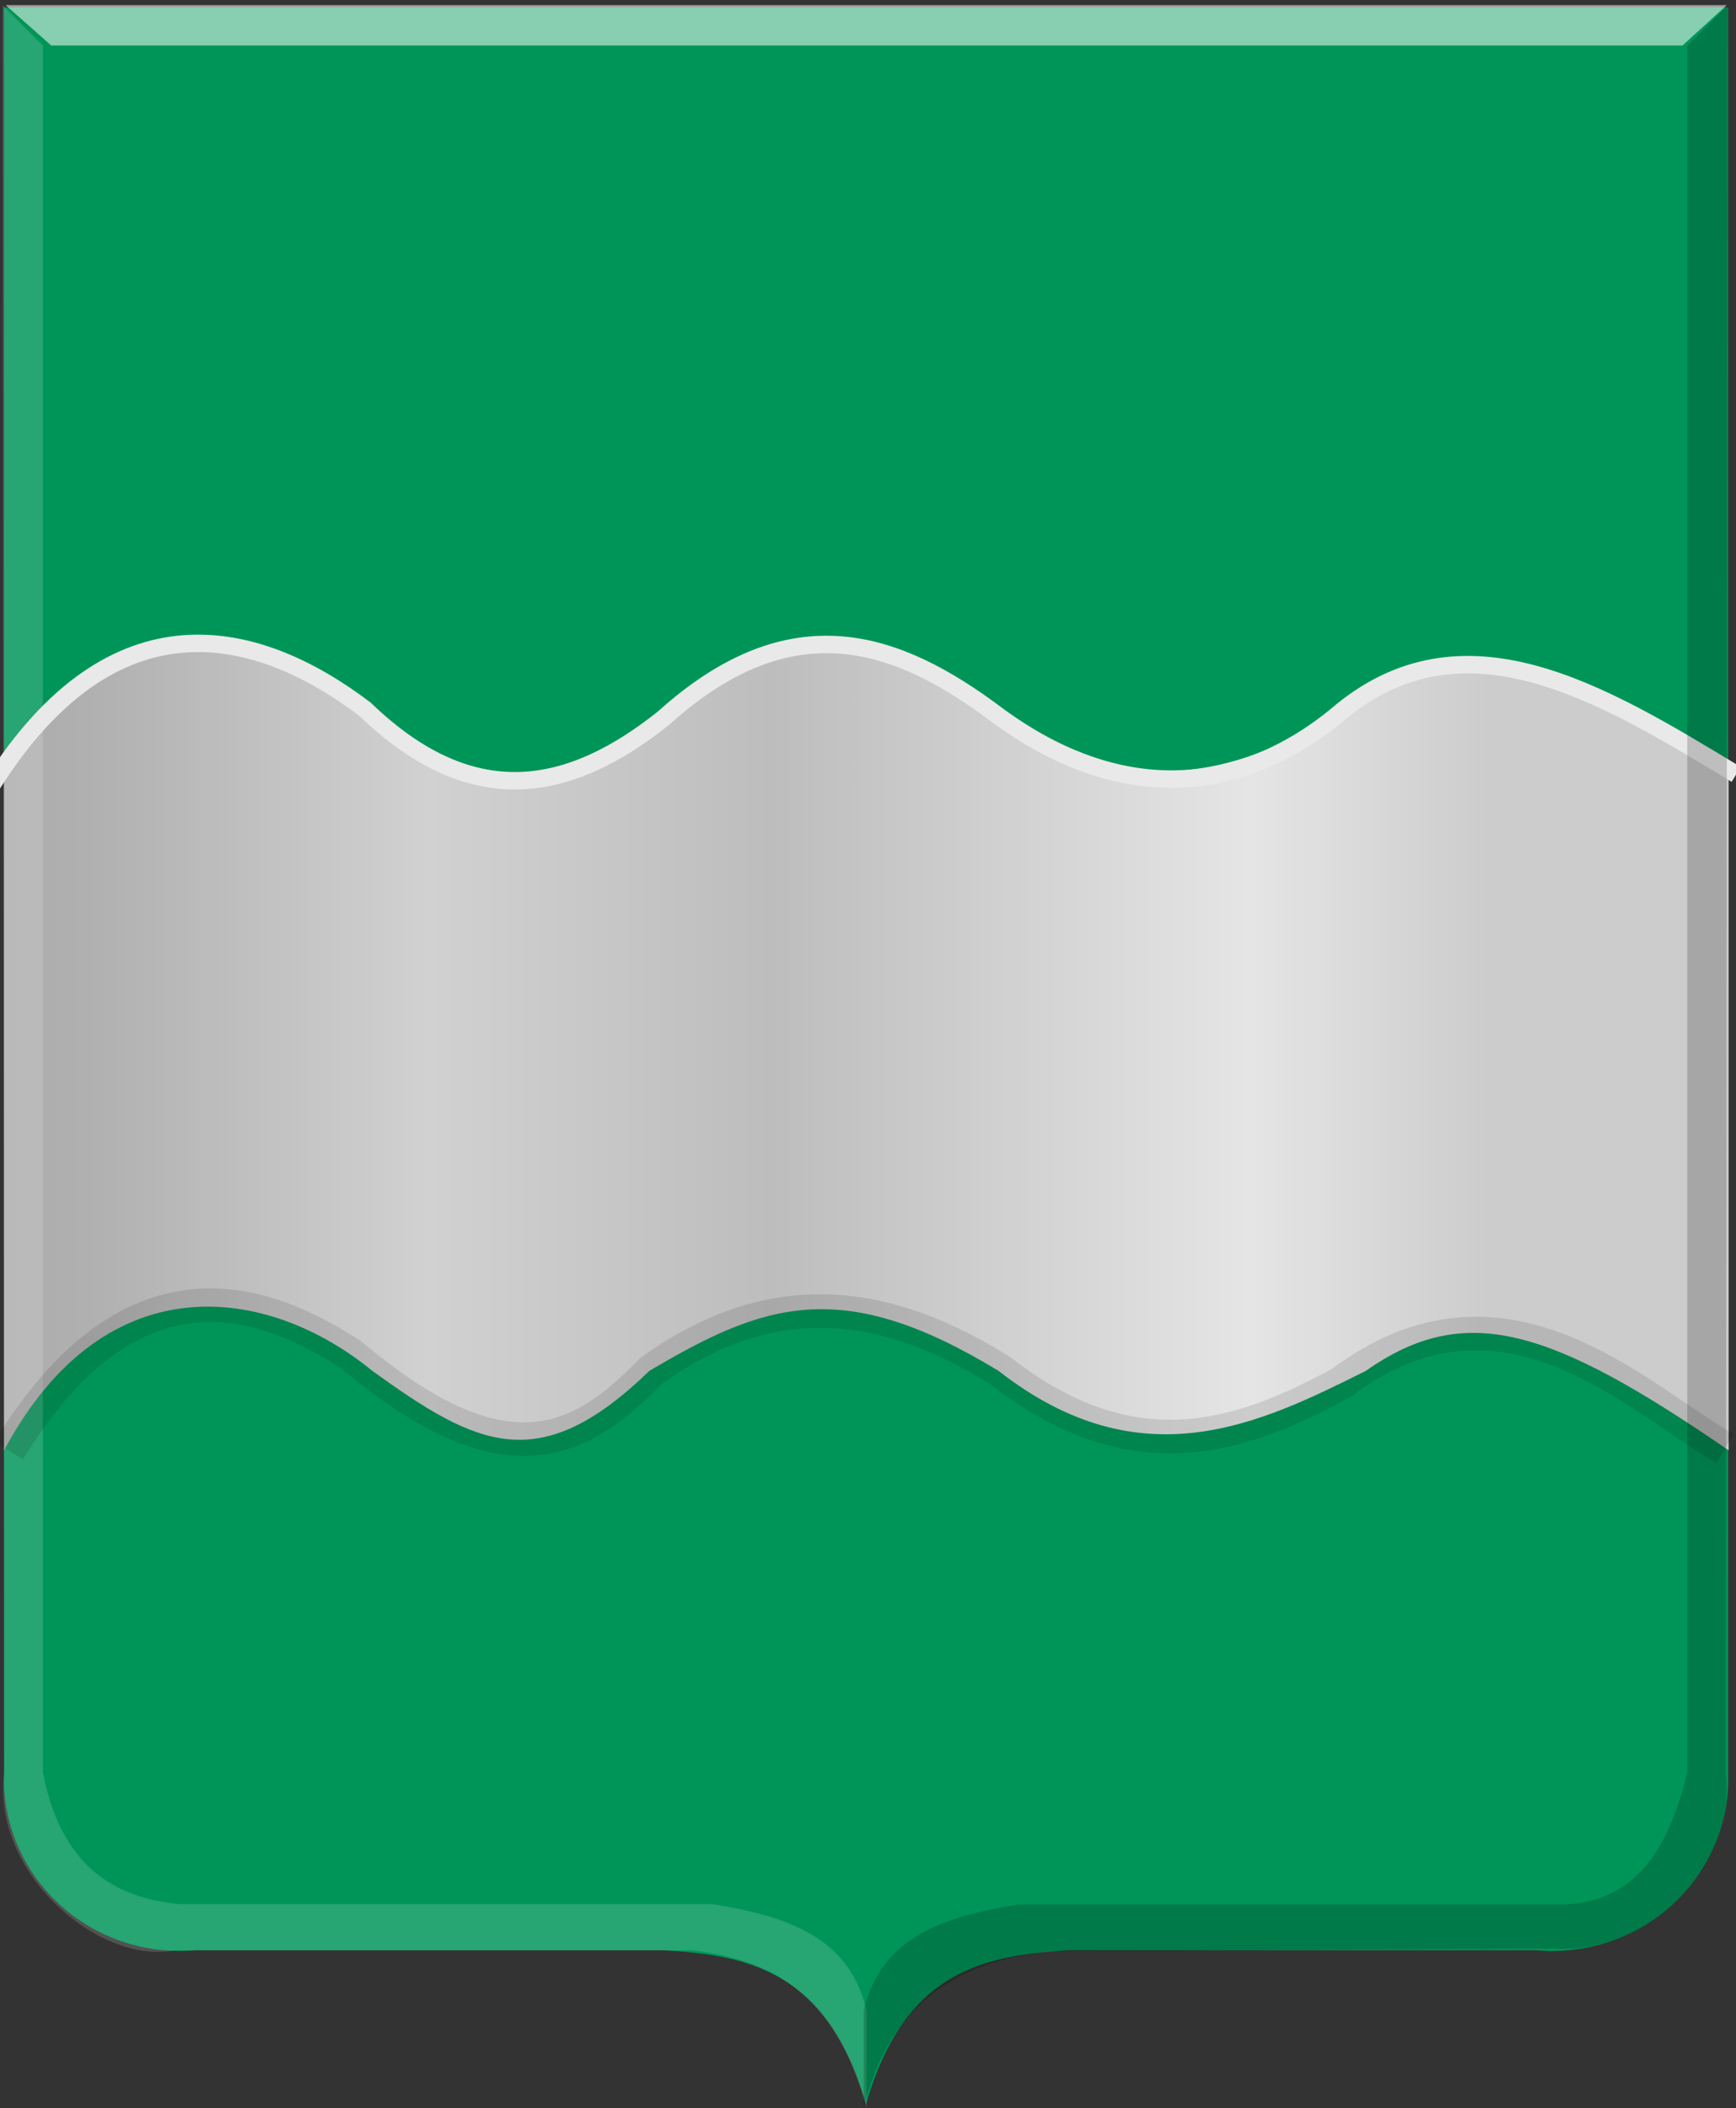 <?xml version="1.0" encoding="UTF-8" standalone="no"?>
<!-- Created with Inkscape (http://www.inkscape.org/) -->

<svg
   xmlns:dc="http://purl.org/dc/elements/1.1/"
   xmlns:cc="http://creativecommons.org/ns#"
   xmlns:rdf="http://www.w3.org/1999/02/22-rdf-syntax-ns#"
   xmlns:svg="http://www.w3.org/2000/svg"
   xmlns="http://www.w3.org/2000/svg"
   xmlns:xlink="http://www.w3.org/1999/xlink"
   xmlns:sodipodi="http://sodipodi.sourceforge.net/DTD/sodipodi-0.dtd"
   xmlns:inkscape="http://www.inkscape.org/namespaces/inkscape"
   width="408.188"
   height="495.562"
   id="svg43034"
   version="1.1"
   inkscape:version="0.48.4 r9939"
   sodipodi:docname="Goudriaan_wapen.svg">
  <rect width="100%" height="100%" fill="#333333" stroke="none"/>
  <defs
     id="defs43036">
    <linearGradient
       inkscape:collect="always"
       xlink:href="#linearGradient21651"
       id="linearGradient4421"
       gradientUnits="userSpaceOnUse"
       x1="0"
       y1="174.07"
       x2="30"
       y2="174.07"
       gradientTransform="translate(0,158.891)" />
    <linearGradient
       id="linearGradient21651">
      <stop
         id="stop21653"
         offset="0"
         style="stop-color:#cc992d;stop-opacity:1;" />
      <stop
         id="stop21655"
         offset="0.143"
         style="stop-color:#e1a832;stop-opacity:1;" />
      <stop
         style="stop-color:#e5cf5c;stop-opacity:1;"
         offset="0.321"
         id="stop21657" />
      <stop
         id="stop21659"
         offset="0.5"
         style="stop-color:#e5c547;stop-opacity:1;" />
      <stop
         style="stop-color:#ffffa3;stop-opacity:1;"
         offset="0.75"
         id="stop21661" />
      <stop
         id="stop21663"
         offset="0.875"
         style="stop-color:#ffd94d;stop-opacity:1;" />
      <stop
         style="stop-color:#ffdb4e;stop-opacity:1;"
         offset="1"
         id="stop21665" />
    </linearGradient>
    <linearGradient
       gradientUnits="userSpaceOnUse"
       y2="174.07"
       x2="30"
       y1="174.07"
       x1="0"
       id="linearGradient4379"
       xlink:href="#linearGradient21651"
       inkscape:collect="always" />
    <linearGradient
       id="linearGradient4070-8-2-8-8-7-0-6-5">
      <stop
         style="stop-color:#a3a3a3;stop-opacity:1;"
         offset="0"
         id="stop4072-1-2-6-4-1-4-7-9" />
      <stop
         style="stop-color:#b0b0b0;stop-opacity:1;"
         offset="0.143"
         id="stop4074-8-0-7-0-4-8-7-1" />
      <stop
         id="stop4076-6-1-0-3-7-5-9-8"
         offset="0.321"
         style="stop-color:#d1d1d1;stop-opacity:1;" />
      <stop
         style="stop-color:#bdbdbd;stop-opacity:1;"
         offset="0.5"
         id="stop4078-0-2-8-7-6-7-6-1" />
      <stop
         id="stop4080-2-7-1-8-8-3-4-7"
         offset="0.75"
         style="stop-color:#e5e5e5;stop-opacity:1;" />
      <stop
         style="stop-color:#cccccc;stop-opacity:1;"
         offset="0.875"
         id="stop4082-4-7-8-3-2-3-1-8" />
      <stop
         id="stop4084-9-0-3-1-3-0-9-6"
         offset="1"
         style="stop-color:#cccccc;stop-opacity:1;" />
    </linearGradient>
    <linearGradient
       gradientUnits="userSpaceOnUse"
       y2="204.963"
       x2="29.643"
       y1="204.963"
       x1="3.214"
       id="linearGradient4389"
       xlink:href="#linearGradient4070-8-2-8-8-7-0-6-5"
       inkscape:collect="always"
       gradientTransform="translate(336.429,486.112)" />
    <linearGradient
       inkscape:collect="always"
       xlink:href="#linearGradient4070-8-2-8-8-7-0-6-5"
       id="linearGradient5828"
       x1="35.227"
       y1="441.407"
       x2="485.175"
       y2="441.407"
       gradientUnits="userSpaceOnUse" />
  </defs>
  <sodipodi:namedview
     id="base"
     pagecolor="#ffffff"
     bordercolor="#666666"
     borderopacity="1.0"
     inkscape:pageopacity="0.0"
     inkscape:pageshadow="2"
     inkscape:zoom="1.4"
     inkscape:cx="206.39621"
     inkscape:cy="241.50198"
     inkscape:document-units="px"
     inkscape:current-layer="layer1"
     showgrid="false"
     fit-margin-top="0"
     fit-margin-left="0"
     fit-margin-right="0"
     fit-margin-bottom="0"
     inkscape:window-width="1600"
     inkscape:window-height="837"
     inkscape:window-x="-8"
     inkscape:window-y="-8"
     inkscape:window-maximized="1" />
  <g
     inkscape:label="Laag 1"
     inkscape:groupmode="layer"
     id="layer1"
     transform="translate(-78.719,-195.469)">
    <path
       inkscape:connector-curvature="0"
       sodipodi:nodetypes="cccccccc"
       id="path2830"
       d="m 282.359,197.197 -202.706,0 0,415.367 c -0.668,23.654 19.785,43.519 45.132,41.364 l 57.045,0 52.905,0 c 19.699,1.209 38.612,4.649 47.624,36.194 l 0,-492.925 z"
       style="fill:#009558;fill-opacity:1;stroke:#000000;stroke-width:1px;stroke-linecap:butt;stroke-linejoin:miter;stroke-opacity:0" />
    <path
       inkscape:connector-curvature="0"
       sodipodi:nodetypes="cccccccc"
       id="path2830-1"
       d="m 282.359,197.197 202.706,0 0,415.367 c 0.668,23.654 -19.785,43.519 -45.132,41.364 l -57.045,0 -52.905,0 c -19.699,1.209 -38.612,4.649 -47.624,36.194 -16.462,-161.439 -37.635,-322.057 0,-492.925 z"
       style="fill:#009558;fill-opacity:1;stroke:#000000;stroke-width:1px;stroke-linecap:butt;stroke-linejoin:miter;stroke-opacity:0" />
    <path
       inkscape:connector-curvature="0"
       id="path4075-7"
       d="m 80.047,196.682 10.712,9.479 383.576,0 10.396,-9.479 -404.685,0 z"
       style="fill:#ffffff;fill-opacity:0.533;stroke:#000000;stroke-width:1px;stroke-linecap:butt;stroke-linejoin:miter;stroke-opacity:0" />
    <path
       style="fill:url(#linearGradient5828);fill-opacity:1;stroke:none;stroke-width:1.386px;stroke-linecap:butt;stroke-linejoin:miter;stroke-opacity:0"
       d="m 79.674,376.782 c 27.453,-42.264 55.861,-33.455 84.444,-15.283 28.018,27.271 51.367,17.555 73.727,0 21.267,-16.967 44.765,-21.414 72.87,0 29.546,22.375 57.608,18.293 84.872,0 27.05,-21.371 58.026,-5.801 89.587,15.283 l 0,159.62 c -42.002,-28.849 -61.932,-35.094 -85.301,-18.679 -24.755,12.37 -52.828,26.218 -86.373,0 -36.812,-22.406 -55.099,-15.986 -82.086,0 -25.955,25.139 -40.534,17.758 -65.154,0 -24.214,-19.843 -62.632,-26.016 -86.587,18.679 l 0,-159.62 z"
       id="path66409"
       sodipodi:nodetypes="ccccccccccccc"
       inkscape:connector-curvature="0" />
    <path
       inkscape:connector-curvature="0"
       sodipodi:nodetypes="ccccccccccc"
       id="path4051"
       d="m 79.319,196.682 9.476,9.479 0,405.887 c 3.702,19.6 14.385,29.431 32.136,31.023 l 125.249,0 c 17.021,2.738 32.253,7.503 36.256,24.991 l 0,22.837 c -7.524,-27.356 -22.748,-34.679 -40.818,-36.94 l -121.924,0 c -17.917,3.397 -43.168,-18.429 -39.964,-41.911 l -0.412,-415.367 z"
       style="fill:#ffffff;fill-opacity:0.153;stroke:#000000;stroke-width:1px;stroke-linecap:butt;stroke-linejoin:miter;stroke-opacity:0" />
    <path
       style="fill:none;stroke:#000000;stroke-width:7.9;stroke-linecap:butt;stroke-linejoin:miter;stroke-opacity:0.113;stroke-miterlimit:4;stroke-dasharray:none"
       d="M 2.02,341.009 C 33.501,289.454 67.342,309.009 82.327,318.281 c 36.097,30.433 53.769,21.533 70.711,4.041 29.039,-21.023 56.137,-16.48 82.327,0 31.057,24.216 56.291,15.658 80.055,2.746 38.041,-28.647 69.24,3.399 90.156,15.436"
       id="path5764"
       inkscape:connector-curvature="0"
       transform="translate(78.719,195.469)"
       sodipodi:nodetypes="cccccc" />
    <path
       style="fill:none;stroke:#e9e9e9;stroke-width:4.1;stroke-linecap:butt;stroke-linejoin:miter;stroke-miterlimit:4;stroke-opacity:1;stroke-dasharray:none"
       d="m -1.768,184.309 c 28.543,-45.041 62.106,-36.951 87.631,-17.551 25.35,24.437 48.204,19.585 70.206,2.02 30.11,-27.146 54.852,-18.335 78.287,-0.758 28.546,21.098 56.726,19.136 79.802,0.253 29.659,-25.514 62.441,-5.385 94.07,13.763"
       id="path5830"
       inkscape:connector-curvature="0"
       transform="translate(78.719,195.469)"
       sodipodi:nodetypes="cccccc" />
    <path
       inkscape:connector-curvature="0"
       sodipodi:nodetypes="ccccccccccc"
       id="path4051-6"
       d="m 484.921,196.78 -9.476,9.479 0,405.887 c -4.387,17.712 -12.004,31.768 -32.136,31.023 l -125.249,0 c -17.021,2.738 -32.253,7.504 -36.256,24.991 l 0,22.837 c 6.347,-25.581 23.381,-34.719 44.328,-36.862 l 118.413,-0.624 c 20.23,1.542 42.458,-18.038 39.964,-41.364 l 0.412,-415.367 z"
       style="fill:#000000;fill-opacity:0.186;stroke:#000000;stroke-width:1px;stroke-linecap:butt;stroke-linejoin:miter;stroke-opacity:0" />
  </g>
</svg>
